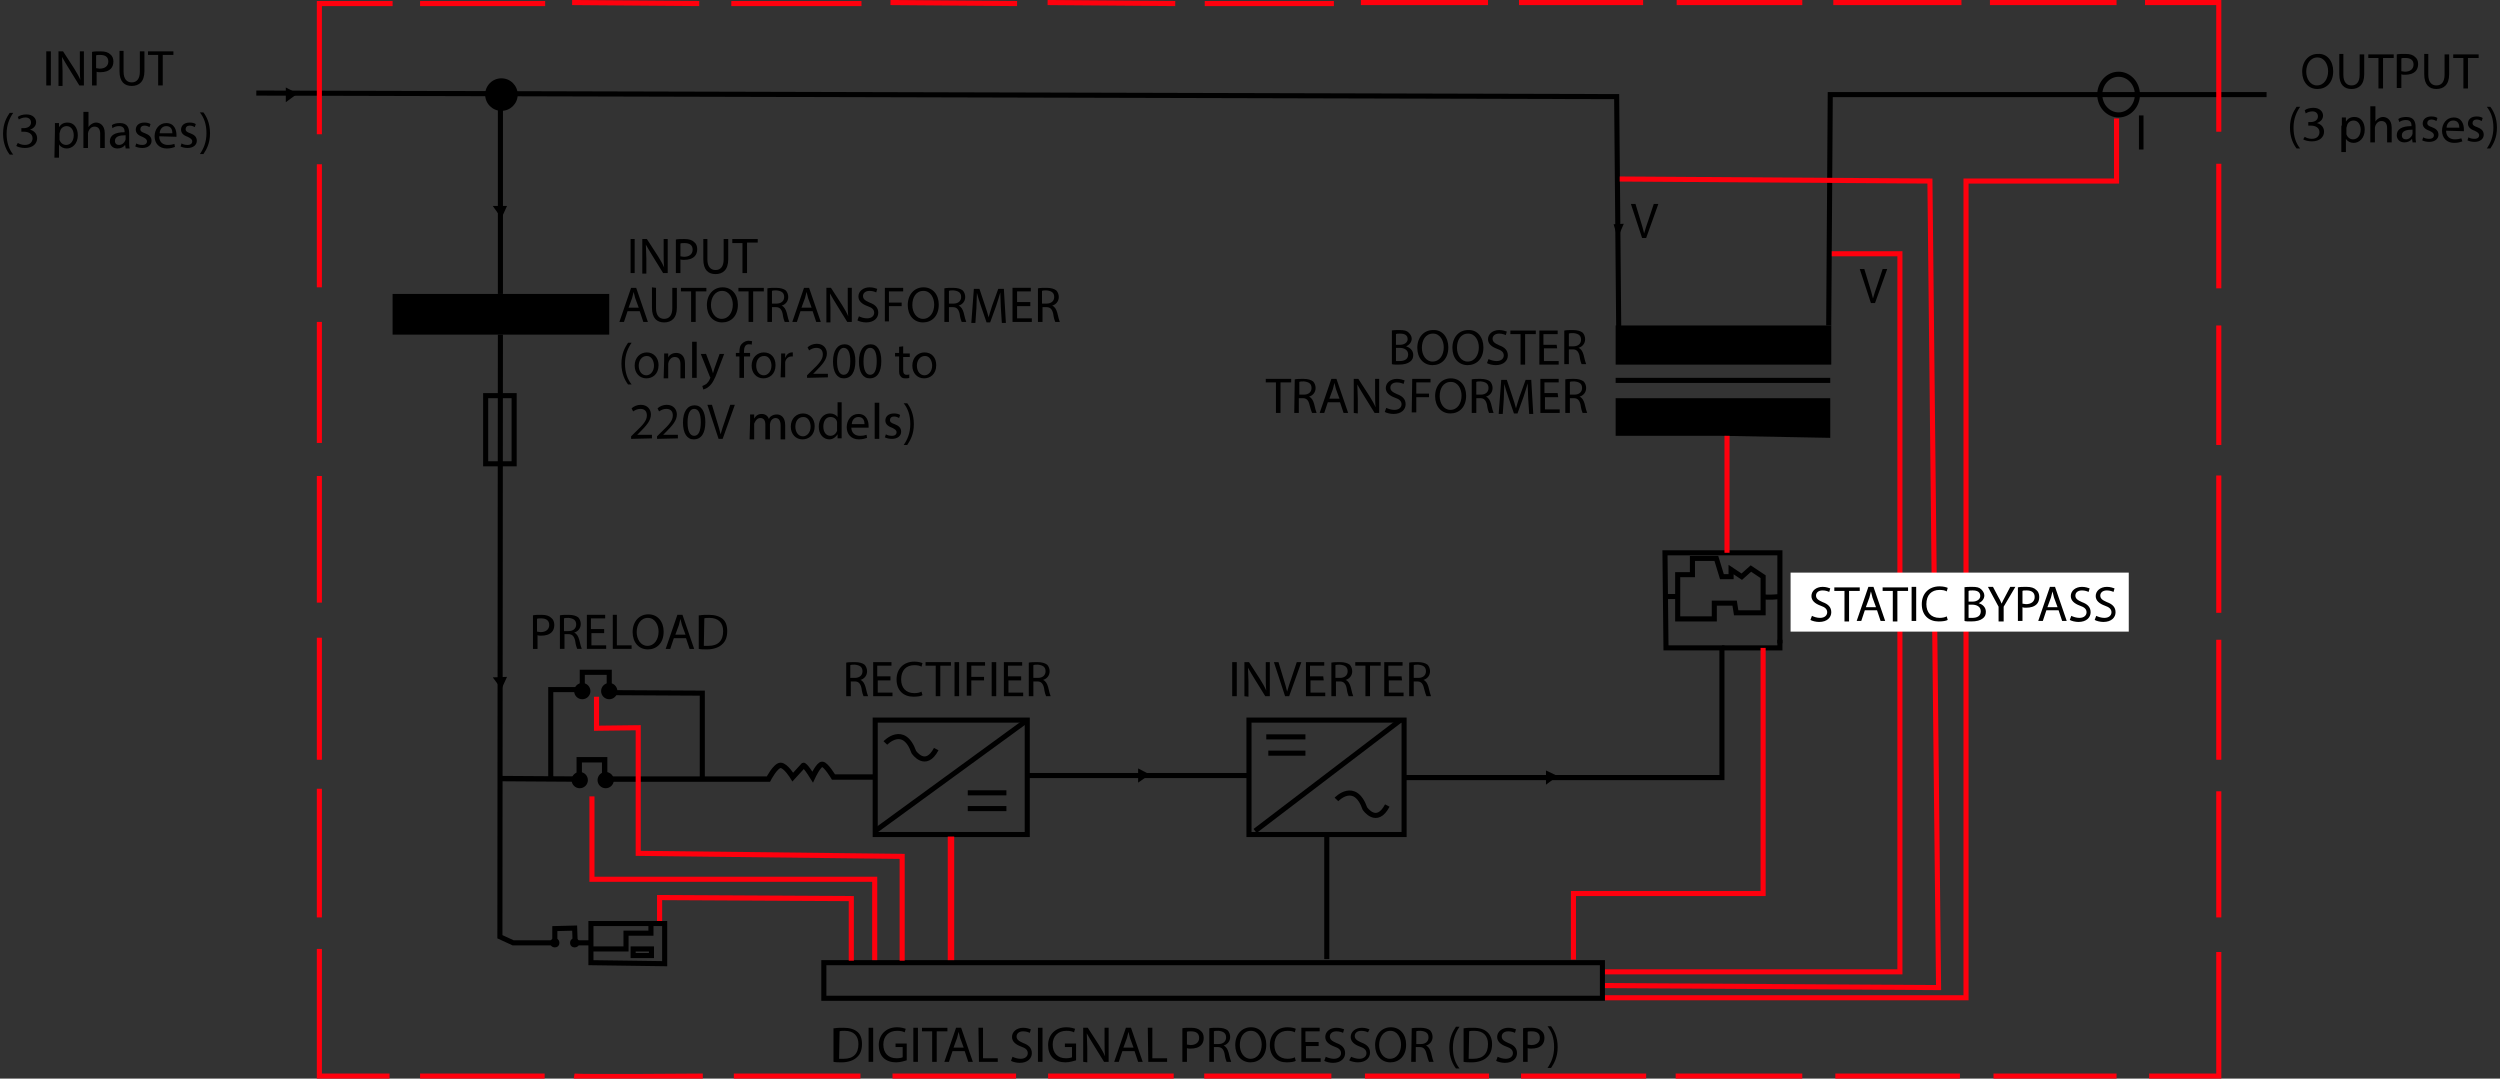 <?xml version="1.0" encoding="utf-8"?>
<!-- Generator: Adobe Illustrator 24.1.3, SVG Export Plug-In . SVG Version: 6.00 Build 0)  -->
<!DOCTYPE svg PUBLIC "-//W3C//DTD SVG 1.1//EN" "http://www.w3.org/Graphics/SVG/1.1/DTD/svg11.dtd">
<svg version="1.1" id="Layer_1" xmlns:x="http://ns.adobe.com/Extensibility/1.0/" xmlns:i="http://ns.adobe.com/AdobeIllustrator/10.0/" xmlns:graph="http://ns.adobe.com/Graphs/1.0/"
	 xmlns="http://www.w3.org/2000/svg" xmlns:xlink="http://www.w3.org/1999/xlink" x="0px" y="0px" width="491.6px" height="212.1px"
	 viewBox="0 0 491.6 212.1" style="enable-background:new 0 0 491.6 212.1;" xml:space="preserve">
<rect x="0" y="0" width="491.6" height="212.1" fill="#333333" stroke="none"/>
<style type="text/css">
	.st0{fill:none;stroke:#000000;stroke-miterlimit:10;}
	.st1{fill:none;stroke:#000000;stroke-width:1.059;stroke-miterlimit:10;}
	.st2{fill:none;stroke:#FF000D;stroke-miterlimit:10;}
	.st3{fill:none;stroke:#FF000D;stroke-width:1.002;stroke-miterlimit:10;}
	.st4{fill:none;stroke:#FF000D;stroke-width:1.003;stroke-miterlimit:10;}
	.st5{fill:none;stroke:#FF000D;stroke-width:1.272;stroke-miterlimit:10;}
	.st6{fill:none;stroke:#FF000D;stroke-width:1.008;stroke-miterlimit:10;}
	.st7{enable-background:new    ;}
	.st8{fill:#FFFFFF;}
</style>
<rect x="162" y="189.3" class="st0" width="153.1" height="7"/>
<rect x="172.1" y="141.6" class="st0" width="29.9" height="22.5"/>
<rect x="245.6" y="141.6" class="st0" width="30.5" height="22.5"/>
<line class="st0" x1="202" y1="141.6" x2="172.1" y2="163.4"/>
<line class="st0" x1="275.4" y1="141.6" x2="246.8" y2="163.4"/>
<line class="st0" x1="202" y1="152.5" x2="245.6" y2="152.5"/>
<polyline class="st0" points="276.1,152.9 338.6,152.9 338.6,127.4 327.6,127.4 327.4,108.7 350,108.7 350,126.5 "/>
<polyline class="st0" points="338.6,127.4 350,127.4 350,125.8 "/>
<path d="M338.6,108.7"/>
<polyline points="338.6,85.7 359.9,86.1 359.9,78.3 317.7,78.3 317.7,85.7 338.6,85.7 "/>
<line class="st0" x1="317.7" y1="74.8" x2="359.9" y2="74.8"/>
<rect x="317.7" y="64" width="42.4" height="7.7"/>
<polyline class="st0" points="318.3,64.3 317.9,19 50.4,18.3 "/>
<polyline class="st0" points="359.6,64 359.9,18.6 445.7,18.6 "/>
<line class="st0" x1="98.4" y1="20.2" x2="98.4" y2="57.8"/>
<rect x="77.2" y="57.8" width="42.6" height="8"/>
<polyline class="st0" points="116.2,185.4 116.2,189.3 130.7,189.5 130.7,181.6 116.2,181.6 116.2,185.4 113.1,185.4 113,182.5 
	109.1,182.6 109.1,185.4 100.9,185.4 98.3,184.2 98.4,65.8 "/>
<polyline class="st0" points="116.4,186.6 123.1,186.6 123.1,183.5 128,183.5 128,181.6 "/>
<rect x="124.5" y="186.6" class="st0" width="3.6" height="1.3"/>
<path class="st1" d="M98.6,153.1l15.3,0.1v-3.8h5v3.8h32.2c0,0,1.4-2.7,2.4-2.7s2.4,2.3,2.4,2.3l2.1-2.3c0,0,0.3-0.1,1.8,2.3
	c0,0,1.2-2.6,1.9-2.5c0.7,0,2.2,2.5,2.2,2.5h8.1"/>
<polyline class="st0" points="108.3,153.2 108.3,135.6 114.5,135.6 114.5,132.2 119.8,132.2 119.8,136.2 138.1,136.3 138.1,152.9 
	"/>
<polyline class="st2" points="318.5,35.2 379.5,35.6 381.2,194.2 315.6,193.8 "/>
<polyline class="st2" points="416.2,23.3 416.2,35.6 386.6,35.6 386.6,196.2 315.6,196.2 "/>
<polyline class="st2" points="315.6,191.1 373.6,191.1 373.6,49.9 360.2,49.9 "/>
<polyline class="st2" points="346.7,127.4 346.7,175.7 309.4,175.7 309.4,188.7 "/>
<ellipse class="st0" cx="416.6" cy="18.6" rx="3.7" ry="4"/>
<rect x="95.5" y="77.8" class="st0" width="5.6" height="13.4"/>
<polyline class="st2" points="77.2,0.7 62.8,0.7 62.8,26.4 "/>
<line class="st2" x1="62.8" y1="32.3" x2="62.8" y2="56.5"/>
<line class="st2" x1="62.8" y1="63.3" x2="62.8" y2="87.1"/>
<line class="st2" x1="62.8" y1="93.6" x2="62.8" y2="118.5"/>
<line class="st2" x1="62.8" y1="125.4" x2="62.8" y2="149.4"/>
<line class="st2" x1="62.8" y1="155.1" x2="62.8" y2="180.4"/>
<polyline class="st2" points="62.8,186.6 62.8,211.6 76.6,211.6 "/>
<line class="st2" x1="82.6" y1="211.6" x2="107.1" y2="211.6"/>
<path class="st2" d="M112.9,211.6c1.2,0.2,25.3,0,25.3,0"/>
<line class="st2" x1="144.3" y1="211.6" x2="169.2" y2="211.6"/>
<line class="st2" x1="175.5" y1="211.6" x2="199.8" y2="211.6"/>
<line class="st2" x1="206.1" y1="211.6" x2="230.8" y2="211.6"/>
<line class="st2" x1="236.8" y1="211.6" x2="261.8" y2="211.6"/>
<line class="st2" x1="268.4" y1="211.6" x2="292.8" y2="211.6"/>
<line class="st2" x1="299.1" y1="211.6" x2="323.7" y2="211.6"/>
<line class="st2" x1="329.5" y1="211.6" x2="354.4" y2="211.6"/>
<line class="st2" x1="360.9" y1="211.6" x2="385.4" y2="211.6"/>
<line class="st2" x1="392" y1="211.6" x2="416.2" y2="211.6"/>
<polyline class="st2" points="422.6,211.6 436.3,211.6 436.3,187.2 "/>
<line class="st2" x1="436.3" y1="180.4" x2="436.3" y2="155.6"/>
<line class="st2" x1="436.3" y1="149.4" x2="436.3" y2="125.8"/>
<line class="st2" x1="436.3" y1="120.5" x2="436.3" y2="93.5"/>
<line class="st2" x1="436.3" y1="87.5" x2="436.3" y2="64"/>
<line class="st2" x1="436.3" y1="56.7" x2="436.3" y2="32.2"/>
<polyline class="st2" points="436.3,25.9 436.3,0.5 421.8,0.5 "/>
<line class="st2" x1="391.3" y1="0.5" x2="416.2" y2="0.5"/>
<line class="st2" x1="360.5" y1="0.5" x2="385.7" y2="0.5"/>
<line class="st2" x1="329.7" y1="0.5" x2="354.4" y2="0.5"/>
<line class="st2" x1="298.7" y1="0.5" x2="323.1" y2="0.5"/>
<line class="st2" x1="267.6" y1="0.5" x2="292.6" y2="0.5"/>
<line class="st2" x1="82.6" y1="0.7" x2="107.2" y2="0.7"/>
<line class="st2" x1="112.5" y1="0.5" x2="137.5" y2="0.7"/>
<line class="st2" x1="143.8" y1="0.7" x2="169.4" y2="0.7"/>
<line class="st2" x1="175.1" y1="0.5" x2="200" y2="0.7"/>
<line class="st2" x1="206" y1="0.5" x2="231.1" y2="0.7"/>
<line class="st2" x1="236.9" y1="0.7" x2="262.3" y2="0.7"/>
<polyline class="st3" points="116.4,156.6 116.4,172.9 172,172.9 172,188.8 "/>
<polyline class="st4" points="117.3,137 117.3,143.2 125.5,143.1 125.5,167.8 177.4,168.4 177.4,188.9 "/>
<line class="st5" x1="187" y1="188.8" x2="187" y2="164.5"/>
<polyline class="st6" points="167.4,188.9 167.4,176.7 129.7,176.5 129.7,181.1 "/>
<line class="st0" x1="260.9" y1="188.6" x2="260.9" y2="164.1"/>
<polygon class="st0" points="330.7,121.7 331.1,121.7 337.1,121.7 337.1,118.6 341.1,118.6 341.4,120.5 346.7,120.5 346.7,113.4 
	344.3,111.8 342.5,113.4 340.4,112 340.4,113.4 338.6,113.4 337.5,109.8 332.8,109.8 332.8,113 329.9,113 329.9,121.7 "/>
<line class="st0" x1="327.5" y1="117.3" x2="329.9" y2="117.3"/>
<path class="st0" d="M346.7,117.3c0.7,0.3,3.3,0,3.3,0"/>
<path class="st0" d="M174.1,146.1c0,0,3.6-3.8,5.6,1.8c0,0,2.3,3.4,4.4-0.6"/>
<path class="st0" d="M262.8,157.2c0,0,3.6-3.8,5.6,1.8c0,0,2.3,3.4,4.4-0.6"/>
<line class="st0" x1="190.3" y1="155.9" x2="197.9" y2="155.9"/>
<line class="st0" x1="190.3" y1="159" x2="197.9" y2="159"/>
<line class="st0" x1="249" y1="144.9" x2="256.7" y2="144.9"/>
<line class="st0" x1="249.4" y1="148.1" x2="256.7" y2="148.1"/>
<g class="st7">
	<path d="M273.6,65c0.4-0.1,1-0.1,1.6-0.1c0.9,0,1.4,0.1,1.8,0.5c0.3,0.3,0.6,0.7,0.6,1.2c0,0.6-0.4,1.2-1.1,1.5l0,0
		c0.6,0.2,1.4,0.7,1.4,1.7c0,0.6-0.2,1-0.6,1.3c-0.5,0.4-1.2,0.6-2.3,0.6c-0.6,0-1.1,0-1.3-0.1V65H273.6z M274.5,67.8h0.8
		c0.9,0,1.5-0.5,1.5-1.1c0-0.8-0.6-1.1-1.5-1.1c-0.4,0-0.6,0-0.8,0.1V67.8z M274.5,71c0.2,0,0.4,0,0.7,0c0.9,0,1.7-0.3,1.7-1.3
		c0-0.9-0.8-1.3-1.7-1.3h-0.7V71z"/>
	<path d="M284.8,68.3c0,2.3-1.4,3.5-3.1,3.5c-1.8,0-3-1.4-3-3.4c0-2.1,1.3-3.5,3.1-3.5C283.6,64.8,284.8,66.3,284.8,68.3z
		 M279.6,68.4c0,1.4,0.8,2.7,2.1,2.7c1.4,0,2.2-1.3,2.2-2.8c0-1.3-0.7-2.7-2.1-2.7C280.3,65.6,279.6,66.9,279.6,68.4z"/>
	<path d="M291.7,68.3c0,2.3-1.4,3.5-3.1,3.5c-1.8,0-3-1.4-3-3.4c0-2.1,1.3-3.5,3.1-3.5C290.5,64.8,291.7,66.3,291.7,68.3z
		 M286.5,68.4c0,1.4,0.8,2.7,2.1,2.7c1.4,0,2.2-1.3,2.2-2.8c0-1.3-0.7-2.7-2.1-2.7C287.2,65.6,286.5,66.9,286.5,68.4z"/>
	<path d="M292.7,70.6c0.4,0.2,1,0.4,1.6,0.4c0.9,0,1.4-0.5,1.4-1.1s-0.4-1-1.3-1.3c-1.1-0.4-1.8-1-1.8-1.9c0-1,0.9-1.8,2.2-1.8
		c0.7,0,1.2,0.2,1.5,0.3l-0.2,0.7c-0.2-0.1-0.7-0.3-1.3-0.3c-0.9,0-1.3,0.5-1.3,1c0,0.6,0.4,0.9,1.3,1.3c1.1,0.4,1.7,1,1.7,2
		s-0.8,1.9-2.4,1.9c-0.6,0-1.4-0.2-1.7-0.4L292.7,70.6z"/>
	<path d="M299,65.7h-2V65h5v0.7h-2.1v6H299V65.7z"/>
	<path d="M306.2,68.5h-2.6V71h2.9v0.7h-3.8V65h3.6v0.7h-2.8v2.1h2.6L306.2,68.5L306.2,68.5z"/>
	<path d="M307.6,65c0.4-0.1,1.1-0.1,1.7-0.1c0.9,0,1.5,0.2,1.9,0.5c0.3,0.3,0.5,0.8,0.5,1.3c0,0.9-0.6,1.5-1.3,1.7l0,0
		c0.5,0.2,0.8,0.7,1,1.4c0.2,0.9,0.4,1.6,0.5,1.8H311c-0.1-0.2-0.3-0.8-0.4-1.6c-0.2-0.9-0.6-1.3-1.3-1.3h-0.8v2.9h-0.9L307.6,65
		L307.6,65z M308.5,68.1h0.9c0.9,0,1.5-0.5,1.5-1.3c0-0.9-0.6-1.2-1.5-1.3c-0.4,0-0.7,0-0.9,0.1V68.1z"/>
</g>
<g class="st7">
	<path d="M250.9,75.2h-2v-0.7h5v0.7h-2.1v6h-0.9V75.2z"/>
	<path d="M254.6,74.6c0.4-0.1,1.1-0.1,1.7-0.1c0.9,0,1.5,0.2,1.9,0.5c0.3,0.3,0.5,0.8,0.5,1.3c0,0.9-0.6,1.5-1.3,1.7l0,0
		c0.5,0.2,0.8,0.7,1,1.4c0.2,0.9,0.4,1.6,0.5,1.8H258c-0.1-0.2-0.3-0.8-0.5-1.6c-0.2-0.9-0.6-1.3-1.3-1.3h-0.8v2.9h-0.9L254.6,74.6
		L254.6,74.6z M255.5,77.6h0.9c0.9,0,1.5-0.5,1.5-1.3c0-0.9-0.6-1.2-1.5-1.3c-0.4,0-0.7,0-0.9,0.1V77.6z"/>
	<path d="M261.1,79.1l-0.7,2.1h-0.9l2.3-6.7h1l2.3,6.7h-0.9l-0.7-2.1H261.1z M263.4,78.4l-0.7-1.9c-0.1-0.4-0.2-0.8-0.3-1.2l0,0
		c-0.1,0.4-0.2,0.8-0.3,1.2l-0.7,1.9H263.4z"/>
	<path d="M266.2,81.2v-6.7h0.9l2.2,3.4c0.5,0.8,0.9,1.5,1.2,2.2l0,0c-0.1-0.9-0.1-1.7-0.1-2.8v-2.8h0.8v6.7h-0.9l-2.1-3.4
		c-0.5-0.8-0.9-1.5-1.3-2.2l0,0c0,0.8,0.1,1.7,0.1,2.8v2.9L266.2,81.2L266.2,81.2z"/>
	<path d="M272.6,80.2c0.4,0.2,1,0.4,1.6,0.4c0.9,0,1.4-0.5,1.4-1.1s-0.4-1-1.3-1.3c-1.1-0.4-1.8-1-1.8-1.9c0-1,0.9-1.8,2.2-1.8
		c0.7,0,1.2,0.2,1.5,0.3l-0.2,0.7c-0.2-0.1-0.7-0.3-1.3-0.3c-0.9,0-1.3,0.5-1.3,1c0,0.6,0.4,0.9,1.3,1.3c1.1,0.4,1.7,1,1.7,2
		s-0.8,1.9-2.4,1.9c-0.6,0-1.4-0.2-1.7-0.4L272.6,80.2z"/>
	<path d="M277.7,74.5h3.6v0.7h-2.8v2.2h2.5v0.7h-2.5v3h-0.9L277.7,74.5L277.7,74.5z"/>
	<path d="M288.3,77.8c0,2.3-1.4,3.5-3.1,3.5c-1.8,0-3-1.4-3-3.4c0-2.1,1.3-3.5,3.1-3.5S288.3,75.8,288.3,77.8z M283.1,77.9
		c0,1.4,0.8,2.7,2.1,2.7c1.4,0,2.2-1.3,2.2-2.8c0-1.3-0.7-2.7-2.1-2.7C283.8,75.1,283.1,76.4,283.1,77.9z"/>
	<path d="M289.4,74.6c0.4-0.1,1.1-0.1,1.7-0.1c0.9,0,1.5,0.2,1.9,0.5c0.3,0.3,0.5,0.8,0.5,1.3c0,0.9-0.6,1.5-1.3,1.7l0,0
		c0.5,0.2,0.8,0.7,1,1.4c0.2,0.9,0.4,1.6,0.5,1.8h-0.9c-0.1-0.2-0.3-0.8-0.4-1.6c-0.2-0.9-0.6-1.3-1.3-1.3h-0.8v2.9h-0.9L289.4,74.6
		L289.4,74.6z M290.3,77.6h0.9c0.9,0,1.5-0.5,1.5-1.3c0-0.9-0.6-1.2-1.5-1.3c-0.4,0-0.7,0-0.9,0.1V77.6z"/>
	<path d="M300.5,78.3c0-0.9-0.1-2.1-0.1-2.9l0,0c-0.2,0.8-0.5,1.6-0.8,2.6l-1.2,3.3h-0.7l-1.1-3.2c-0.3-0.9-0.6-1.8-0.8-2.6l0,0
		c0,0.8-0.1,2-0.1,3l-0.2,2.9h-0.8l0.5-6.7h1.1l1.1,3.3c0.3,0.8,0.5,1.6,0.7,2.3l0,0c0.2-0.7,0.4-1.4,0.7-2.3l1.2-3.3h1.1l0.4,6.7
		h-0.8L300.5,78.3z"/>
	<path d="M306.4,78.1h-2.6v2.4h2.9v0.7h-3.8v-6.7h3.6v0.7h-2.8v2.1h2.6L306.4,78.1L306.4,78.1z"/>
	<path d="M307.8,74.6c0.4-0.1,1.1-0.1,1.7-0.1c0.9,0,1.5,0.2,1.9,0.5c0.3,0.3,0.5,0.8,0.5,1.3c0,0.9-0.6,1.5-1.3,1.7l0,0
		c0.5,0.2,0.8,0.7,1,1.4c0.2,0.9,0.4,1.6,0.5,1.8h-0.9c-0.1-0.2-0.3-0.8-0.4-1.6c-0.2-0.9-0.6-1.3-1.3-1.3h-0.8v2.9h-0.9L307.8,74.6
		L307.8,74.6z M308.7,77.6h0.9c0.9,0,1.5-0.5,1.5-1.3c0-0.9-0.6-1.2-1.5-1.3c-0.4,0-0.7,0-0.9,0.1V77.6z"/>
</g>
<g class="st7">
	<path d="M104.8,121c0.4-0.1,1-0.1,1.7-0.1c0.9,0,1.5,0.2,1.9,0.6c0.4,0.3,0.6,0.8,0.6,1.4s-0.2,1.1-0.5,1.4
		c-0.5,0.5-1.2,0.7-2.1,0.7c-0.3,0-0.5,0-0.7-0.1v2.7h-0.9V121z M105.6,124.2c0.2,0,0.4,0.1,0.7,0.1c1,0,1.7-0.5,1.7-1.4
		s-0.6-1.3-1.6-1.3c-0.4,0-0.7,0-0.8,0.1C105.6,121.7,105.6,124.2,105.6,124.2z"/>
	<path d="M110.1,121c0.4-0.1,1.1-0.1,1.7-0.1c0.9,0,1.5,0.2,1.9,0.5c0.3,0.3,0.5,0.8,0.5,1.3c0,0.9-0.6,1.5-1.3,1.7l0,0
		c0.5,0.2,0.8,0.7,1,1.4c0.2,0.9,0.4,1.6,0.5,1.8h-0.9c-0.1-0.2-0.3-0.8-0.4-1.6c-0.2-0.9-0.6-1.3-1.3-1.3H111v2.9h-0.9V121
		L110.1,121z M110.9,124.1h0.9c0.9,0,1.5-0.5,1.5-1.3c0-0.9-0.6-1.2-1.5-1.3c-0.4,0-0.7,0-0.9,0.1V124.1z"/>
	<path d="M118.9,124.5h-2.6v2.4h2.9v0.7h-3.8v-6.7h3.6v0.7h-2.8v2.1h2.6v0.8H118.9z"/>
	<path d="M120.4,120.9h0.9v6h2.9v0.7h-3.7v-6.7H120.4z"/>
	<path d="M130.5,124.2c0,2.3-1.4,3.5-3.1,3.5c-1.8,0-3-1.4-3-3.4c0-2.1,1.3-3.5,3.1-3.5C129.3,120.8,130.5,122.2,130.5,124.2z
		 M125.2,124.3c0,1.4,0.8,2.7,2.1,2.7c1.4,0,2.2-1.3,2.2-2.8c0-1.3-0.7-2.7-2.1-2.7S125.2,122.8,125.2,124.3z"/>
	<path d="M132.5,125.5l-0.7,2.1h-0.9l2.3-6.7h1l2.3,6.7h-0.9l-0.7-2.1H132.5z M134.8,124.8l-0.7-1.9c-0.1-0.4-0.2-0.8-0.3-1.2l0,0
		c-0.1,0.4-0.2,0.8-0.3,1.2l-0.7,1.9H134.8z"/>
	<path d="M137.6,121c0.5-0.1,1.2-0.1,1.8-0.1c1.2,0,2.1,0.3,2.7,0.8c0.6,0.5,0.9,1.3,0.9,2.4s-0.3,2-1,2.6c-0.6,0.6-1.7,1-3,1
		c-0.6,0-1.1,0-1.6-0.1V121H137.6z M138.4,127c0.2,0,0.5,0,0.9,0c1.9,0,2.9-1,2.9-2.9c0-1.6-0.9-2.6-2.7-2.6c-0.4,0-0.8,0-1,0.1
		L138.4,127L138.4,127z"/>
</g>
<g class="st7">
	<path d="M166.4,130.3c0.4-0.1,1.1-0.1,1.7-0.1c0.9,0,1.5,0.2,1.9,0.5c0.3,0.3,0.5,0.8,0.5,1.3c0,0.9-0.6,1.5-1.3,1.7l0,0
		c0.5,0.2,0.8,0.7,1,1.4c0.2,0.9,0.4,1.6,0.5,1.8h-0.9c-0.1-0.2-0.3-0.8-0.4-1.6c-0.2-0.9-0.6-1.3-1.3-1.3h-0.8v2.9h-0.9V130.3z
		 M167.2,133.3h0.9c0.9,0,1.5-0.5,1.5-1.3c0-0.9-0.6-1.2-1.5-1.3c-0.4,0-0.7,0-0.9,0.1V133.3z"/>
	<path d="M175.2,133.8h-2.6v2.4h2.9v0.7h-3.8v-6.7h3.6v0.7h-2.8v2.1h2.6v0.8H175.2z"/>
	<path d="M181.4,136.7c-0.3,0.2-1,0.3-1.8,0.3c-1.9,0-3.3-1.2-3.3-3.4c0-2.1,1.4-3.5,3.5-3.5c0.8,0,1.4,0.2,1.6,0.3l-0.2,0.7
		c-0.3-0.2-0.8-0.3-1.4-0.3c-1.6,0-2.6,1-2.6,2.8c0,1.6,0.9,2.7,2.6,2.7c0.5,0,1.1-0.1,1.4-0.3L181.4,136.7z"/>
	<path d="M184,130.9h-2v-0.7h5v0.7h-2.1v6H184V130.9z"/>
	<path d="M188.6,130.2v6.7h-0.9v-6.7H188.6z"/>
	<path d="M190.1,130.2h3.6v0.7H191v2.2h2.5v0.7H191v3h-0.9V130.2z"/>
	<path d="M195.9,130.2v6.7H195v-6.7H195.9z"/>
	<path d="M200.9,133.8h-2.6v2.4h2.9v0.7h-3.8v-6.7h3.6v0.7h-2.8v2.1h2.6v0.8H200.9z"/>
	<path d="M202.3,130.3c0.4-0.1,1.1-0.1,1.7-0.1c0.9,0,1.5,0.2,1.9,0.5c0.3,0.3,0.5,0.8,0.5,1.3c0,0.9-0.6,1.5-1.3,1.7l0,0
		c0.5,0.2,0.8,0.7,1,1.4c0.2,0.9,0.4,1.6,0.5,1.8h-0.9c-0.1-0.2-0.3-0.8-0.4-1.6c-0.2-0.9-0.6-1.3-1.3-1.3h-0.8v2.9h-0.9V130.3z
		 M203.2,133.3h0.9c0.9,0,1.5-0.5,1.5-1.3c0-0.9-0.6-1.2-1.5-1.3c-0.4,0-0.7,0-0.9,0.1V133.3z"/>
</g>
<g class="st7">
	<path d="M243.2,130.2v6.7h-0.9v-6.7H243.2z"/>
	<path d="M244.7,136.9v-6.7h0.9l2.2,3.4c0.5,0.8,0.9,1.5,1.2,2.2l0,0c-0.1-0.9-0.1-1.7-0.1-2.8v-2.8h0.8v6.7h-0.9l-2.1-3.4
		c-0.5-0.8-0.9-1.5-1.3-2.2l0,0c0,0.8,0.1,1.7,0.1,2.8v2.9L244.7,136.9L244.7,136.9z"/>
	<path d="M252.7,136.9l-2.2-6.7h0.9l1,3.3c0.3,0.9,0.5,1.7,0.7,2.5l0,0c0.2-0.8,0.5-1.6,0.8-2.5l1.1-3.3h0.9l-2.4,6.7H252.7z"/>
	<path d="M260.3,133.8h-2.6v2.4h2.9v0.7h-3.8v-6.7h3.6v0.7h-2.8v2.1h2.6L260.3,133.8L260.3,133.8z"/>
	<path d="M261.8,130.3c0.4-0.1,1.1-0.1,1.7-0.1c0.9,0,1.5,0.2,1.9,0.5c0.3,0.3,0.5,0.8,0.5,1.3c0,0.9-0.6,1.5-1.3,1.7l0,0
		c0.5,0.2,0.8,0.7,1,1.4c0.2,0.9,0.4,1.6,0.5,1.8h-0.9c-0.1-0.2-0.3-0.8-0.4-1.6c-0.2-0.9-0.6-1.3-1.3-1.3h-0.8v2.9h-0.9
		L261.8,130.3L261.8,130.3z M262.6,133.3h0.9c0.9,0,1.5-0.5,1.5-1.3c0-0.9-0.6-1.2-1.5-1.3c-0.4,0-0.7,0-0.9,0.1V133.3z"/>
	<path d="M268.5,130.9h-2v-0.7h5v0.7h-2.1v6h-0.9V130.9z"/>
	<path d="M275.7,133.8h-2.6v2.4h2.9v0.7h-3.8v-6.7h3.6v0.7H273v2.1h2.6L275.7,133.8L275.7,133.8z"/>
	<path d="M277.1,130.3c0.4-0.1,1.1-0.1,1.7-0.1c0.9,0,1.5,0.2,1.9,0.5c0.3,0.3,0.5,0.8,0.5,1.3c0,0.9-0.6,1.5-1.3,1.7l0,0
		c0.5,0.2,0.8,0.7,1,1.4c0.2,0.9,0.4,1.6,0.5,1.8h-0.9c-0.1-0.2-0.3-0.8-0.5-1.6c-0.2-0.9-0.6-1.3-1.3-1.3H278v2.9h-0.9V130.3z
		 M278,133.3h0.9c0.9,0,1.5-0.5,1.5-1.3c0-0.9-0.6-1.2-1.5-1.3c-0.4,0-0.7,0-0.9,0.1V133.3z"/>
</g>
<g class="st7">
	<path d="M164.1,202.2c0.5-0.1,1.2-0.1,1.8-0.1c1.2,0,2.1,0.3,2.7,0.8c0.6,0.5,0.9,1.3,0.9,2.4c0,1.1-0.3,2-1,2.6
		c-0.6,0.6-1.7,1-3,1c-0.6,0-1.1,0-1.6-0.1v-6.6L164.1,202.2L164.1,202.2z M165,208.2c0.2,0,0.5,0,0.9,0c1.9,0,2.9-1,2.9-2.9
		c0-1.6-0.9-2.6-2.7-2.6c-0.4,0-0.8,0-1,0.1L165,208.2L165,208.2z"/>
	<path d="M171.7,202.1v6.7h-0.9v-6.7H171.7z"/>
	<path d="M178.3,208.5c-0.4,0.1-1.2,0.4-2.1,0.4c-1,0-1.9-0.3-2.5-0.9c-0.6-0.6-0.9-1.5-0.9-2.5c0-2,1.4-3.5,3.6-3.5
		c0.8,0,1.4,0.2,1.7,0.3l-0.2,0.7c-0.4-0.2-0.8-0.3-1.5-0.3c-1.6,0-2.7,1-2.7,2.7s1,2.7,2.6,2.7c0.6,0,1-0.1,1.2-0.2v-2h-1.4v-0.7
		h2.2L178.3,208.5L178.3,208.5z"/>
	<path d="M180.5,202.1v6.7h-0.9v-6.7H180.5z"/>
	<path d="M183.3,202.8h-2v-0.7h5v0.7h-2.1v6h-0.9V202.8z"/>
	<path d="M187.3,206.7l-0.7,2.1h-0.9l2.3-6.7h1l2.3,6.7h-0.9l-0.7-2.1H187.3z M189.5,206l-0.7-1.9c-0.1-0.4-0.2-0.8-0.3-1.2l0,0
		c-0.1,0.4-0.2,0.8-0.3,1.2l-0.7,1.9H189.5z"/>
	<path d="M192.4,202.1h0.9v6h2.9v0.7h-3.7L192.4,202.1L192.4,202.1z"/>
	<path d="M199.1,207.8c0.4,0.2,1,0.4,1.6,0.4c0.9,0,1.4-0.5,1.4-1.1s-0.4-1-1.3-1.3c-1.1-0.4-1.8-1-1.8-1.9c0-1,0.9-1.8,2.2-1.8
		c0.7,0,1.2,0.2,1.5,0.3l-0.2,0.7c-0.2-0.1-0.7-0.3-1.3-0.3c-0.9,0-1.3,0.5-1.3,1c0,0.6,0.4,0.9,1.3,1.3c1.1,0.4,1.7,1,1.7,2
		s-0.8,1.9-2.4,1.9c-0.6,0-1.4-0.2-1.7-0.4L199.1,207.8z"/>
	<path d="M205,202.1v6.7h-0.9v-6.7H205z"/>
	<path d="M211.6,208.5c-0.4,0.1-1.2,0.4-2.1,0.4c-1,0-1.9-0.3-2.5-0.9c-0.6-0.6-0.9-1.5-0.9-2.5c0-2,1.4-3.5,3.6-3.5
		c0.8,0,1.4,0.2,1.7,0.3l-0.2,0.7c-0.4-0.2-0.8-0.3-1.5-0.3c-1.6,0-2.7,1-2.7,2.7s1,2.7,2.6,2.7c0.6,0,1-0.1,1.2-0.2v-2h-1.4v-0.7
		h2.2L211.6,208.5L211.6,208.5z"/>
	<path d="M213,208.8v-6.7h0.9l2.2,3.4c0.5,0.8,0.9,1.5,1.2,2.2l0,0c-0.1-0.9-0.1-1.7-0.1-2.8v-2.8h0.8v6.7h-0.9l-2.1-3.4
		c-0.5-0.8-0.9-1.5-1.3-2.2l0,0c0,0.8,0.1,1.7,0.1,2.8v2.9L213,208.8L213,208.8z"/>
	<path d="M220.7,206.7l-0.7,2.1h-0.9l2.3-6.7h1l2.3,6.7h-0.9l-0.7-2.1H220.7z M222.9,206l-0.7-1.9c-0.1-0.4-0.2-0.8-0.3-1.2l0,0
		c-0.1,0.4-0.2,0.8-0.3,1.2l-0.7,1.9H222.9z"/>
	<path d="M225.7,202.1h0.9v6h2.9v0.7h-3.7L225.7,202.1L225.7,202.1z"/>
	<path d="M232.5,202.2c0.4-0.1,1-0.1,1.7-0.1c0.9,0,1.5,0.2,1.9,0.6c0.4,0.3,0.6,0.8,0.6,1.4c0,0.6-0.2,1.1-0.5,1.4
		c-0.5,0.5-1.2,0.7-2.1,0.7c-0.3,0-0.5,0-0.7-0.1v2.7h-0.9V202.2z M233.4,205.4c0.2,0,0.4,0.1,0.7,0.1c1,0,1.7-0.5,1.7-1.4
		s-0.6-1.3-1.6-1.3c-0.4,0-0.7,0-0.8,0.1L233.4,205.4L233.4,205.4z"/>
	<path d="M237.8,202.2c0.4-0.1,1.1-0.1,1.7-0.1c0.9,0,1.5,0.2,1.9,0.5c0.3,0.3,0.5,0.8,0.5,1.3c0,0.9-0.6,1.5-1.3,1.7l0,0
		c0.5,0.2,0.8,0.7,1,1.4c0.2,0.9,0.4,1.6,0.5,1.8h-0.9c-0.1-0.2-0.3-0.8-0.4-1.6c-0.2-0.9-0.6-1.3-1.3-1.3h-0.8v2.9h-0.9V202.2z
		 M238.7,205.3h0.9c0.9,0,1.5-0.5,1.5-1.3c0-0.9-0.6-1.2-1.5-1.3c-0.4,0-0.7,0-0.9,0.1V205.3z"/>
	<path d="M249,205.4c0,2.3-1.4,3.5-3.1,3.5c-1.8,0-3-1.4-3-3.4c0-2.1,1.3-3.5,3.1-3.5S249,203.4,249,205.4z M243.8,205.5
		c0,1.4,0.8,2.7,2.1,2.7c1.4,0,2.2-1.3,2.2-2.8c0-1.3-0.7-2.7-2.1-2.7C244.5,202.7,243.8,204,243.8,205.5z"/>
	<path d="M254.8,208.6c-0.3,0.2-1,0.3-1.8,0.3c-1.9,0-3.3-1.2-3.3-3.4c0-2.1,1.4-3.5,3.5-3.5c0.8,0,1.4,0.2,1.6,0.3l-0.2,0.7
		c-0.3-0.2-0.8-0.3-1.4-0.3c-1.6,0-2.6,1-2.6,2.8c0,1.6,0.9,2.7,2.6,2.7c0.5,0,1.1-0.1,1.4-0.3L254.8,208.6z"/>
	<path d="M259.4,205.7h-2.6v2.4h2.9v0.7h-3.8v-6.7h3.6v0.7h-2.8v2.1h2.6v0.8H259.4z"/>
	<path d="M260.7,207.8c0.4,0.2,1,0.4,1.6,0.4c0.9,0,1.4-0.5,1.4-1.1s-0.4-1-1.3-1.3c-1.1-0.4-1.8-1-1.8-1.9c0-1,0.9-1.8,2.2-1.8
		c0.7,0,1.2,0.2,1.5,0.3l-0.2,0.7c-0.2-0.1-0.7-0.3-1.3-0.3c-0.9,0-1.3,0.5-1.3,1c0,0.6,0.4,0.9,1.3,1.3c1.1,0.4,1.7,1,1.7,2
		s-0.8,1.9-2.4,1.9c-0.6,0-1.4-0.2-1.7-0.4L260.7,207.8z"/>
	<path d="M265.7,207.8c0.4,0.2,1,0.4,1.6,0.4c0.9,0,1.4-0.5,1.4-1.1s-0.4-1-1.3-1.3c-1.1-0.4-1.8-1-1.8-1.9c0-1,0.9-1.8,2.2-1.8
		c0.7,0,1.2,0.2,1.5,0.3L269,203c-0.2-0.1-0.7-0.3-1.3-0.3c-0.9,0-1.3,0.5-1.3,1c0,0.6,0.4,0.9,1.3,1.3c1.1,0.4,1.7,1,1.7,2
		s-0.8,1.9-2.4,1.9c-0.6,0-1.4-0.2-1.7-0.4L265.7,207.8z"/>
	<path d="M276.5,205.4c0,2.3-1.4,3.5-3.1,3.5c-1.8,0-3-1.4-3-3.4c0-2.1,1.3-3.5,3.1-3.5C275.3,202,276.5,203.4,276.5,205.4z
		 M271.2,205.5c0,1.4,0.8,2.7,2.1,2.7c1.4,0,2.2-1.3,2.2-2.8c0-1.3-0.7-2.7-2.1-2.7C272,202.7,271.2,204,271.2,205.5z"/>
	<path d="M277.6,202.2c0.4-0.1,1.1-0.1,1.7-0.1c0.9,0,1.5,0.2,1.9,0.5c0.3,0.3,0.5,0.8,0.5,1.3c0,0.9-0.6,1.5-1.3,1.7l0,0
		c0.5,0.2,0.8,0.7,1,1.4c0.2,0.9,0.4,1.6,0.5,1.8H281c-0.1-0.2-0.3-0.8-0.5-1.6c-0.2-0.9-0.6-1.3-1.3-1.3h-0.8v2.9h-0.9L277.6,202.2
		L277.6,202.2z M278.5,205.3h0.9c0.9,0,1.5-0.5,1.5-1.3c0-0.9-0.6-1.2-1.5-1.3c-0.4,0-0.7,0-0.9,0.1V205.3z"/>
	<path d="M287,201.9c-0.7,1-1.3,2.3-1.3,4.1s0.5,3.1,1.3,4.1h-0.7c-0.6-0.8-1.3-2.1-1.3-4.1s0.7-3.2,1.3-4.1H287z"/>
	<path d="M287.9,202.2c0.5-0.1,1.2-0.1,1.8-0.1c1.3,0,2.1,0.3,2.7,0.8s1,1.3,1,2.4c0,1.1-0.3,2-1,2.6c-0.6,0.6-1.7,1-3,1
		c-0.6,0-1.1,0-1.6-0.1v-6.6L287.9,202.2L287.9,202.2z M288.8,208.2c0.2,0,0.5,0,0.9,0c1.9,0,2.9-1,2.9-2.9c0-1.6-0.9-2.6-2.7-2.6
		c-0.4,0-0.8,0-1,0.1L288.8,208.2L288.8,208.2z"/>
	<path d="M294.5,207.8c0.4,0.2,1,0.4,1.6,0.4c0.9,0,1.4-0.5,1.4-1.1s-0.4-1-1.3-1.3c-1.1-0.4-1.8-1-1.8-1.9c0-1,0.9-1.8,2.2-1.8
		c0.7,0,1.2,0.2,1.5,0.3l-0.2,0.7c-0.2-0.1-0.7-0.3-1.3-0.3c-0.9,0-1.3,0.5-1.3,1c0,0.6,0.4,0.9,1.3,1.3c1.1,0.4,1.7,1,1.7,2
		s-0.8,1.9-2.4,1.9c-0.6,0-1.4-0.2-1.7-0.4L294.5,207.8z"/>
	<path d="M299.5,202.2c0.4-0.1,1-0.1,1.7-0.1c0.9,0,1.5,0.2,1.9,0.6c0.4,0.3,0.6,0.8,0.6,1.4c0,0.6-0.2,1.1-0.5,1.4
		c-0.5,0.5-1.2,0.7-2.1,0.7c-0.3,0-0.5,0-0.7-0.1v2.7h-0.9V202.2z M300.4,205.4c0.2,0,0.4,0.1,0.7,0.1c1,0,1.7-0.5,1.7-1.4
		s-0.6-1.3-1.6-1.3c-0.4,0-0.7,0-0.8,0.1L300.4,205.4L300.4,205.4z"/>
	<path d="M304.3,210c0.7-1,1.3-2.3,1.3-4.1s-0.5-3.1-1.3-4.1h0.7c0.6,0.8,1.3,2.1,1.3,4.1s-0.7,3.2-1.3,4.1H304.3z"/>
</g>
<g class="st7">
	<path d="M10,10.1v6.7H9.1v-6.7C9.1,10.1,10,10.1,10,10.1z"/>
	<path d="M11.5,16.8v-6.7h0.9l2.2,3.4c0.5,0.8,0.9,1.5,1.2,2.2l0,0c-0.1-0.9-0.1-1.7-0.1-2.8v-2.8h0.8v6.7h-0.9l-2.1-3.4
		c-0.5-0.8-0.9-1.5-1.3-2.2l0,0c0,0.8,0.1,1.7,0.1,2.8v2.9h-0.8C11.5,16.9,11.5,16.8,11.5,16.8z"/>
	<path d="M18.1,10.2c0.4-0.1,1-0.1,1.7-0.1c0.9,0,1.5,0.2,1.9,0.6c0.4,0.3,0.6,0.8,0.6,1.4c0,0.6-0.2,1.1-0.5,1.4
		c-0.5,0.5-1.2,0.7-2.1,0.7c-0.3,0-0.5,0-0.7-0.1v2.7h-0.9V10.2z M18.9,13.4c0.2,0,0.4,0.1,0.7,0.1c1,0,1.7-0.5,1.7-1.4
		s-0.6-1.3-1.6-1.3c-0.4,0-0.7,0-0.8,0.1C18.9,10.9,18.9,13.4,18.9,13.4z"/>
	<path d="M24.3,10.1v4c0,1.5,0.7,2.1,1.6,2.1c1,0,1.6-0.7,1.6-2.1v-4h0.9V14c0,2.1-1.1,2.9-2.5,2.9s-2.4-0.8-2.4-2.9v-4h0.8V10.1z"
		/>
	<path d="M31.1,10.8h-2v-0.7h5v0.7H32v6h-0.9V10.8z"/>
</g>
<g class="st7">
	<path d="M2.6,22.2c-0.7,1-1.3,2.3-1.3,4.1c0,1.8,0.5,3.1,1.3,4.1H1.9c-0.6-0.8-1.3-2.1-1.3-4.1s0.7-3.2,1.3-4.1H2.6z"/>
	<path d="M3.5,28.1c0.3,0.2,0.8,0.4,1.4,0.4c1.1,0,1.5-0.7,1.5-1.3c0-0.9-0.8-1.3-1.7-1.3H4.2v-0.7h0.5c0.6,0,1.4-0.3,1.4-1.1
		c0-0.5-0.3-1-1.1-1c-0.5,0-1,0.2-1.3,0.4L3.5,23c0.3-0.3,1-0.5,1.7-0.5c1.3,0,1.9,0.8,1.9,1.5s-0.4,1.2-1.2,1.5l0,0
		c0.8,0.2,1.4,0.8,1.4,1.7c0,1-0.8,1.9-2.4,1.9c-0.7,0-1.4-0.2-1.7-0.4L3.5,28.1z"/>
	<path d="M10.8,25.8c0-0.6,0-1.1,0-1.6h0.8V25l0,0c0.4-0.6,0.9-0.9,1.7-0.9c1.2,0,2,1,2,2.5c0,1.7-1.1,2.6-2.2,2.6
		c-0.6,0-1.2-0.3-1.5-0.8l0,0V31h-0.9L10.8,25.8L10.8,25.8z M11.7,27.1c0,0.1,0,0.3,0,0.4c0.2,0.6,0.7,1,1.3,1
		c0.9,0,1.5-0.8,1.5-1.9c0-1-0.5-1.8-1.4-1.8c-0.6,0-1.2,0.4-1.3,1.1c0,0.1-0.1,0.2-0.1,0.4V27.1z"/>
	<path d="M16.5,22h0.9v3l0,0c0.1-0.2,0.4-0.5,0.6-0.6c0.3-0.2,0.6-0.3,0.9-0.3c0.6,0,1.7,0.4,1.7,2.1v2.9h-0.9v-2.8
		c0-0.8-0.3-1.4-1.1-1.4c-0.6,0-1,0.4-1.2,0.9c0,0.1-0.1,0.3-0.1,0.4v2.9h-0.9V22H16.5z"/>
	<path d="M24.7,29.1l-0.1-0.6l0,0c-0.3,0.4-0.8,0.7-1.5,0.7c-1,0-1.5-0.7-1.5-1.4c0-1.2,1-1.8,2.9-1.8v-0.1c0-0.4-0.1-1.1-1.1-1.1
		c-0.4,0-0.9,0.1-1.3,0.4L22,24.6c0.4-0.3,1-0.4,1.6-0.4c1.5,0,1.8,1,1.8,2V28c0,0.4,0,0.8,0.1,1.2h-0.8V29.1z M24.6,26.6
		c-1,0-2,0.2-2,1.1c0,0.6,0.4,0.8,0.8,0.8c0.6,0,1-0.4,1.2-0.8c0-0.1,0.1-0.2,0.1-0.3v-0.8C24.7,26.6,24.6,26.6,24.6,26.6z"/>
	<path d="M26.8,28.2c0.3,0.2,0.7,0.3,1.2,0.3c0.6,0,0.9-0.3,0.9-0.7c0-0.4-0.3-0.6-0.9-0.9c-0.9-0.3-1.3-0.8-1.3-1.4
		c0-0.8,0.6-1.4,1.7-1.4c0.5,0,0.9,0.1,1.2,0.3L29.4,25c-0.2-0.1-0.5-0.3-1-0.3s-0.8,0.3-0.8,0.7c0,0.4,0.3,0.6,0.9,0.8
		c0.8,0.3,1.3,0.7,1.3,1.5s-0.7,1.4-1.8,1.4c-0.5,0-1-0.1-1.4-0.3L26.8,28.2z"/>
	<path d="M31.3,26.8c0,1.2,0.8,1.7,1.7,1.7c0.6,0,1-0.1,1.3-0.2l0.1,0.6c-0.3,0.1-0.8,0.3-1.6,0.3c-1.5,0-2.4-1-2.4-2.4
		s0.9-2.6,2.3-2.6c1.6,0,2,1.4,2,2.3c0,0.2,0,0.3,0,0.4L31.3,26.8L31.3,26.8z M33.9,26.2c0-0.6-0.2-1.4-1.2-1.4
		c-0.9,0-1.3,0.8-1.3,1.4H33.9z"/>
	<path d="M35.7,28.2c0.3,0.2,0.7,0.3,1.2,0.3c0.6,0,0.9-0.3,0.9-0.7c0-0.4-0.3-0.6-0.9-0.9c-0.9-0.3-1.3-0.8-1.3-1.4
		c0-0.8,0.6-1.4,1.7-1.4c0.5,0,0.9,0.1,1.2,0.3L38.3,25c-0.2-0.1-0.5-0.3-1-0.3s-0.8,0.3-0.8,0.7c0,0.4,0.3,0.6,0.9,0.8
		c0.8,0.3,1.3,0.7,1.3,1.5s-0.7,1.4-1.8,1.4c-0.5,0-1-0.1-1.4-0.3L35.7,28.2z"/>
	<path d="M39.3,30.3c0.7-1,1.3-2.3,1.3-4.1c0-1.8-0.5-3.1-1.3-4.1H40c0.6,0.8,1.3,2.1,1.3,4.1s-0.7,3.2-1.3,4.1H39.3z"/>
</g>
<g class="st7">
	<path d="M452.3,21c-0.7,1-1.3,2.3-1.3,4.1c0,1.8,0.5,3.1,1.3,4.1h-0.7c-0.6-0.8-1.3-2.1-1.3-4.1s0.7-3.2,1.3-4.1H452.3z"/>
	<path d="M453.2,26.9c0.3,0.2,0.8,0.4,1.4,0.4c1.1,0,1.5-0.7,1.5-1.3c0-0.9-0.8-1.3-1.7-1.3h-0.5V24h0.5c0.6,0,1.4-0.3,1.4-1.1
		c0-0.5-0.3-1-1.1-1c-0.5,0-1,0.2-1.3,0.4l-0.2-0.6c0.3-0.3,1-0.5,1.7-0.5c1.3,0,1.9,0.8,1.9,1.5s-0.4,1.2-1.2,1.5l0,0
		c0.8,0.2,1.4,0.8,1.4,1.7c0,1-0.8,1.9-2.4,1.9c-0.7,0-1.4-0.2-1.7-0.4L453.2,26.9z"/>
	<path d="M460.5,24.7c0-0.6,0-1.1,0-1.6h0.8v0.8l0,0c0.4-0.6,0.9-0.9,1.7-0.9c1.2,0,2,1,2,2.5c0,1.7-1.1,2.6-2.2,2.6
		c-0.6,0-1.2-0.3-1.5-0.8l0,0v2.6h-0.9v-5.2H460.5z M461.4,26c0,0.1,0,0.3,0,0.4c0.2,0.6,0.7,1,1.3,1c0.9,0,1.5-0.8,1.5-1.9
		c0-1-0.5-1.8-1.4-1.8c-0.6,0-1.2,0.4-1.3,1.1c0,0.1-0.1,0.2-0.1,0.4V26z"/>
	<path d="M466.2,20.9h0.9v3l0,0c0.1-0.2,0.4-0.5,0.6-0.6c0.3-0.2,0.6-0.3,0.9-0.3c0.6,0,1.7,0.4,1.7,2.1V28h-0.9v-2.8
		c0-0.8-0.3-1.4-1.1-1.4c-0.6,0-1,0.4-1.2,0.9c0,0.1-0.1,0.3-0.1,0.4V28h-0.9v-7.1H466.2z"/>
	<path d="M474.4,27.9l-0.1-0.6l0,0c-0.3,0.4-0.8,0.7-1.5,0.7c-1,0-1.5-0.7-1.5-1.4c0-1.2,1-1.8,2.9-1.8v-0.1c0-0.4-0.1-1.1-1.1-1.1
		c-0.4,0-0.9,0.1-1.3,0.4l-0.2-0.6c0.4-0.3,1-0.4,1.6-0.4c1.5,0,1.8,1,1.8,2v1.8c0,0.4,0,0.8,0.1,1.2h-0.7L474.4,27.9L474.4,27.9z
		 M474.3,25.5c-1,0-2,0.2-2,1.1c0,0.6,0.4,0.8,0.8,0.8c0.6,0,1-0.4,1.2-0.8c0-0.1,0.1-0.2,0.1-0.3v-0.8
		C474.4,25.5,474.3,25.5,474.3,25.5z"/>
	<path d="M476.5,27c0.3,0.2,0.7,0.3,1.2,0.3c0.6,0,0.9-0.3,0.9-0.7c0-0.4-0.3-0.6-0.9-0.9c-0.9-0.3-1.3-0.8-1.3-1.4
		c0-0.8,0.6-1.4,1.7-1.4c0.5,0,0.9,0.1,1.2,0.3l-0.2,0.6c-0.2-0.1-0.5-0.3-1-0.3s-0.8,0.3-0.8,0.7c0,0.4,0.3,0.6,0.9,0.8
		c0.8,0.3,1.3,0.7,1.3,1.5s-0.7,1.4-1.8,1.4c-0.5,0-1-0.1-1.4-0.3L476.5,27z"/>
	<path d="M481,25.7c0,1.2,0.8,1.7,1.7,1.7c0.6,0,1-0.1,1.3-0.2l0.2,0.6c-0.3,0.1-0.8,0.3-1.6,0.3c-1.5,0-2.4-1-2.4-2.4
		s0.9-2.6,2.3-2.6c1.6,0,2,1.4,2,2.3c0,0.2,0,0.3,0,0.4L481,25.7L481,25.7z M483.6,25.1c0-0.6-0.2-1.4-1.2-1.4
		c-0.9,0-1.3,0.8-1.3,1.4H483.6z"/>
	<path d="M485.4,27c0.3,0.2,0.7,0.3,1.2,0.3c0.6,0,0.9-0.3,0.9-0.7c0-0.4-0.3-0.6-0.9-0.9c-0.9-0.3-1.3-0.8-1.3-1.4
		c0-0.8,0.6-1.4,1.7-1.4c0.5,0,0.9,0.1,1.2,0.3l-0.2,0.6c-0.2-0.1-0.5-0.3-1-0.3s-0.8,0.3-0.8,0.7c0,0.4,0.3,0.6,0.9,0.8
		c0.8,0.3,1.3,0.7,1.3,1.5s-0.7,1.4-1.8,1.4c-0.5,0-1-0.1-1.4-0.3L485.4,27z"/>
	<path d="M489,29.2c0.7-1,1.3-2.3,1.3-4.1c0-1.8-0.5-3.1-1.3-4.1h0.7c0.6,0.8,1.3,2.1,1.3,4.1s-0.7,3.2-1.3,4.1H489z"/>
</g>
<g class="st7">
	<path d="M458.8,14c0,2.3-1.4,3.5-3.1,3.5c-1.8,0-3-1.4-3-3.4c0-2.1,1.3-3.5,3.1-3.5C457.6,10.5,458.8,12,458.8,14z M453.5,14.1
		c0,1.4,0.8,2.7,2.1,2.7c1.4,0,2.2-1.3,2.2-2.8c0-1.3-0.7-2.7-2.1-2.7C454.3,11.3,453.5,12.6,453.5,14.1z"/>
	<path d="M460.8,10.7v4c0,1.5,0.7,2.1,1.6,2.1c1,0,1.6-0.7,1.6-2.1v-4h0.9v3.9c0,2.1-1.1,2.9-2.5,2.9s-2.4-0.8-2.4-2.9v-4h0.8V10.7z
		"/>
	<path d="M467.7,11.4h-2v-0.7h5v0.7h-2.1v6h-0.9V11.4z"/>
	<path d="M471.3,10.7c0.4-0.1,1-0.1,1.7-0.1c0.9,0,1.5,0.2,1.9,0.6c0.4,0.3,0.6,0.8,0.6,1.4c0,0.6-0.2,1.1-0.5,1.4
		c-0.5,0.5-1.2,0.7-2.1,0.7c-0.3,0-0.5,0-0.7-0.1v2.7h-0.9V10.7z M472.2,14c0.2,0,0.4,0.1,0.7,0.1c1,0,1.7-0.5,1.7-1.4
		s-0.6-1.3-1.6-1.3c-0.4,0-0.7,0-0.8,0.1L472.2,14L472.2,14z"/>
	<path d="M477.5,10.7v4c0,1.5,0.7,2.1,1.6,2.1c1,0,1.6-0.7,1.6-2.1v-4h0.9v3.9c0,2.1-1.1,2.9-2.5,2.9s-2.4-0.8-2.4-2.9v-4h0.8V10.7z
		"/>
	<path d="M484.4,11.4h-2v-0.7h5v0.7h-2.1v6h-0.9V11.4z"/>
</g>
<g class="st7">
	<path d="M124.8,47v6.7H124V47H124.8z"/>
	<path d="M126.3,53.8V47h0.9l2.2,3.4c0.5,0.8,0.9,1.5,1.2,2.2l0,0c-0.1-0.9-0.1-1.7-0.1-2.8V47h0.8v6.7h-0.9l-2.1-3.4
		c-0.5-0.8-0.9-1.5-1.3-2.2l0,0c0,0.8,0.1,1.7,0.1,2.8v2.9H126.3z"/>
	<path d="M132.9,47.1c0.4-0.1,1-0.1,1.7-0.1c0.9,0,1.5,0.2,1.9,0.6c0.4,0.3,0.6,0.8,0.6,1.4c0,0.6-0.2,1.1-0.5,1.4
		c-0.5,0.5-1.2,0.7-2.1,0.7c-0.3,0-0.5,0-0.7-0.1v2.7h-0.9V47.1z M133.8,50.4c0.2,0,0.4,0.1,0.7,0.1c1,0,1.7-0.5,1.7-1.4
		s-0.6-1.3-1.6-1.3c-0.4,0-0.7,0-0.8,0.1L133.8,50.4L133.8,50.4z"/>
	<path d="M139.1,47v4c0,1.5,0.7,2.1,1.6,2.1c1,0,1.6-0.7,1.6-2.1v-4h0.9v4c0,2.1-1.1,2.9-2.5,2.9s-2.4-0.8-2.4-2.9v-4H139.1z"/>
	<path d="M146,47.8h-2V47h5v0.7h-2.1v6H146V47.8z"/>
</g>
<g class="st7">
	<path d="M123.4,61.2l-0.7,2.1h-0.9l2.3-6.7h1l2.3,6.7h-0.9l-0.7-2.1H123.4z M125.6,60.5l-0.7-1.9c-0.1-0.4-0.2-0.8-0.3-1.2l0,0
		c-0.1,0.4-0.2,0.8-0.3,1.2l-0.7,1.9H125.6z"/>
	<path d="M129,56.6v4c0,1.5,0.7,2.1,1.6,2.1c1,0,1.6-0.7,1.6-2.1v-4h0.9v3.9c0,2.1-1.1,2.9-2.5,2.9s-2.4-0.8-2.4-2.9v-4L129,56.6
		L129,56.6z"/>
	<path d="M135.9,57.3h-2v-0.7h5v0.7h-2.1v6h-0.9V57.3z"/>
	<path d="M145.1,59.9c0,2.3-1.4,3.5-3.1,3.5c-1.8,0-3-1.4-3-3.4c0-2.1,1.3-3.5,3.1-3.5C143.9,56.5,145.1,57.9,145.1,59.9z M139.8,60
		c0,1.4,0.8,2.7,2.1,2.7c1.4,0,2.2-1.3,2.2-2.8c0-1.3-0.7-2.7-2.1-2.7C140.6,57.2,139.8,58.5,139.8,60z"/>
	<path d="M147.2,57.3h-2v-0.7h5v0.7h-2.1v6h-0.9V57.3z"/>
	<path d="M150.9,56.7c0.4-0.1,1.1-0.1,1.7-0.1c0.9,0,1.5,0.2,1.9,0.5c0.3,0.3,0.5,0.8,0.5,1.3c0,0.9-0.6,1.5-1.3,1.7l0,0
		c0.5,0.2,0.8,0.7,1,1.4c0.2,0.9,0.4,1.6,0.5,1.8h-0.9c-0.1-0.2-0.3-0.8-0.4-1.6c-0.2-0.9-0.6-1.3-1.3-1.3h-0.8v2.9h-0.9V56.7z
		 M151.8,59.7h0.9c0.9,0,1.5-0.5,1.5-1.3c0-0.9-0.6-1.2-1.5-1.3c-0.4,0-0.7,0-0.9,0.1V59.7z"/>
	<path d="M157.4,61.2l-0.7,2.1h-0.9l2.3-6.7h1l2.3,6.7h-0.9l-0.7-2.1H157.4z M159.6,60.5l-0.7-1.9c-0.1-0.4-0.2-0.8-0.3-1.2l0,0
		c-0.1,0.4-0.2,0.8-0.3,1.2l-0.7,1.9H159.6z"/>
	<path d="M162.5,63.3v-6.7h0.9l2.2,3.4c0.5,0.8,0.9,1.5,1.2,2.2l0,0c-0.1-0.9-0.1-1.7-0.1-2.8v-2.8h0.8v6.7h-0.9l-2.1-3.4
		c-0.5-0.8-0.9-1.5-1.3-2.2l0,0c0,0.8,0.1,1.7,0.1,2.8v2.9h-0.8L162.5,63.3L162.5,63.3z"/>
	<path d="M168.9,62.2c0.4,0.2,1,0.4,1.6,0.4c0.9,0,1.4-0.5,1.4-1.1s-0.4-1-1.3-1.3c-1.1-0.4-1.8-1-1.8-1.9c0-1,0.9-1.8,2.2-1.8
		c0.7,0,1.2,0.2,1.5,0.3l-0.2,0.7c-0.2-0.1-0.7-0.3-1.3-0.3c-0.9,0-1.3,0.5-1.3,1c0,0.6,0.4,0.9,1.3,1.3c1.1,0.4,1.7,1,1.7,2
		s-0.8,1.9-2.4,1.9c-0.6,0-1.4-0.2-1.7-0.4L168.9,62.2z"/>
	<path d="M174,56.6h3.6v0.7h-2.8v2.2h2.5v0.7h-2.5v3H174V56.6z"/>
	<path d="M184.6,59.9c0,2.3-1.4,3.5-3.1,3.5c-1.8,0-3-1.4-3-3.4c0-2.1,1.3-3.5,3.1-3.5C183.4,56.5,184.6,57.9,184.6,59.9z M179.4,60
		c0,1.4,0.8,2.7,2.1,2.7c1.4,0,2.2-1.3,2.2-2.8c0-1.3-0.7-2.7-2.1-2.7C180.1,57.2,179.4,58.5,179.4,60z"/>
	<path d="M185.7,56.7c0.4-0.1,1.1-0.1,1.7-0.1c0.9,0,1.5,0.2,1.9,0.5c0.3,0.3,0.5,0.8,0.5,1.3c0,0.9-0.6,1.5-1.3,1.7l0,0
		c0.5,0.2,0.8,0.7,1,1.4c0.2,0.9,0.4,1.6,0.5,1.8h-0.9c-0.1-0.2-0.3-0.8-0.4-1.6c-0.2-0.9-0.6-1.3-1.3-1.3h-0.8v2.9h-0.9V56.7z
		 M186.6,59.7h0.9c0.9,0,1.5-0.5,1.5-1.3c0-0.9-0.6-1.2-1.5-1.3c-0.4,0-0.7,0-0.9,0.1V59.7z"/>
	<path d="M196.8,60.4c0-0.9-0.1-2.1-0.1-2.9l0,0c-0.2,0.8-0.5,1.6-0.8,2.6l-1.2,3.3H194l-1.1-3.2c-0.3-0.9-0.6-1.8-0.8-2.6l0,0
		c0,0.8-0.1,2-0.1,3l-0.2,2.9H191l0.5-6.7h1.1l1.1,3.3c0.3,0.8,0.5,1.6,0.7,2.3l0,0c0.2-0.7,0.4-1.4,0.7-2.3l1.2-3.3h1.1l0.4,6.7
		H197L196.8,60.4z"/>
	<path d="M202.6,60.2H200v2.4h2.9v0.7h-3.8v-6.7h3.6v0.7H200v2.1h2.6V60.2z"/>
	<path d="M204.1,56.7c0.4-0.1,1.1-0.1,1.7-0.1c0.9,0,1.5,0.2,1.9,0.5c0.3,0.3,0.5,0.8,0.5,1.3c0,0.9-0.6,1.5-1.3,1.7l0,0
		c0.5,0.2,0.8,0.7,1,1.4c0.2,0.9,0.4,1.6,0.5,1.8h-0.9c-0.1-0.2-0.3-0.8-0.4-1.6c-0.2-0.9-0.6-1.3-1.3-1.3H205v2.9h-0.9V56.7z
		 M204.9,59.7h0.9c0.9,0,1.5-0.5,1.5-1.3c0-0.9-0.6-1.2-1.5-1.3c-0.4,0-0.7,0-0.9,0.1V59.7z"/>
</g>
<g class="st7">
	<path d="M124.2,67.4c-0.7,1-1.3,2.3-1.3,4.1c0,1.8,0.5,3.1,1.3,4.1h-0.7c-0.6-0.8-1.3-2.1-1.3-4.1s0.7-3.2,1.3-4.1H124.2z"/>
	<path d="M129.5,71.8c0,1.8-1.2,2.6-2.4,2.6c-1.3,0-2.3-1-2.3-2.5c0-1.6,1.1-2.6,2.4-2.6S129.5,70.3,129.5,71.8z M125.6,71.9
		c0,1.1,0.6,1.9,1.5,1.9c0.8,0,1.5-0.8,1.5-1.9c0-0.8-0.4-1.9-1.4-1.9C126.1,70,125.6,71,125.6,71.9z"/>
	<path d="M130.6,70.8c0-0.5,0-0.9,0-1.3h0.8v0.8l0,0c0.2-0.5,0.8-0.9,1.6-0.9c0.7,0,1.7,0.4,1.7,2.1v2.9h-0.9v-2.8
		c0-0.8-0.3-1.4-1.1-1.4c-0.6,0-1,0.4-1.2,0.9c0,0.1-0.1,0.3-0.1,0.4v2.9h-0.9L130.6,70.8L130.6,70.8z"/>
	<path d="M136.1,67.2h0.9v7.1h-0.9V67.2z"/>
	<path d="M138.8,69.5l1.1,2.9c0.1,0.3,0.2,0.7,0.3,1l0,0c0.1-0.3,0.2-0.7,0.3-1l1-2.8h0.9l-1.3,3.4c-0.6,1.7-1.1,2.5-1.7,3
		c-0.4,0.4-0.9,0.5-1.1,0.6l-0.2-0.7c0.2-0.1,0.5-0.2,0.8-0.4c0.2-0.2,0.5-0.5,0.7-1c0-0.1,0.1-0.2,0.1-0.2s0-0.1-0.1-0.2l-1.8-4.5
		h1V69.5z"/>
	<path d="M145.4,74.3v-4.2h-0.7v-0.7h0.7v-0.2c0-0.7,0.1-1.3,0.6-1.7c0.3-0.3,0.8-0.5,1.2-0.5c0.3,0,0.6,0.1,0.7,0.1l-0.1,0.7
		c-0.1-0.1-0.3-0.1-0.6-0.1c-0.7,0-0.9,0.7-0.9,1.4v0.3h1.2v0.7h-1.2v4.2C146.3,74.3,145.4,74.3,145.4,74.3z"/>
	<path d="M152.5,71.8c0,1.8-1.2,2.6-2.4,2.6c-1.3,0-2.3-1-2.3-2.5c0-1.6,1.1-2.6,2.4-2.6C151.6,69.3,152.5,70.3,152.5,71.8z
		 M148.7,71.9c0,1.1,0.6,1.9,1.5,1.9c0.8,0,1.5-0.8,1.5-1.9c0-0.8-0.4-1.9-1.4-1.9C149.1,70,148.7,71,148.7,71.9z"/>
	<path d="M153.6,71c0-0.6,0-1.1,0-1.5h0.8v0.9l0,0c0.2-0.6,0.7-1.1,1.3-1.1c0.1,0,0.2,0,0.2,0v0.8c-0.1,0-0.2,0-0.3,0
		c-0.6,0-1.1,0.5-1.2,1.1c0,0.1,0,0.3,0,0.4v2.6h-0.9L153.6,71L153.6,71z"/>
	<path d="M158.7,74.3v-0.5l0.7-0.7c1.7-1.6,2.4-2.4,2.4-3.4c0-0.7-0.3-1.3-1.3-1.3c-0.6,0-1.1,0.3-1.4,0.5l-0.3-0.6
		c0.4-0.4,1.1-0.7,1.8-0.7c1.4,0,2,1,2,1.9c0,1.2-0.9,2.2-2.2,3.5l-0.5,0.5l0,0h2.9v0.7L158.7,74.3L158.7,74.3z"/>
	<path d="M168.2,71c0,2.2-0.8,3.4-2.3,3.4c-1.3,0-2.1-1.2-2.1-3.3c0-2.2,0.9-3.4,2.3-3.4C167.4,67.7,168.2,68.9,168.2,71z
		 M164.6,71.1c0,1.7,0.5,2.6,1.3,2.6c0.9,0,1.3-1,1.3-2.7c0-1.6-0.4-2.6-1.3-2.6C165.2,68.4,164.6,69.3,164.6,71.1z"/>
	<path d="M173.3,71c0,2.2-0.8,3.4-2.3,3.4c-1.3,0-2.1-1.2-2.1-3.3c0-2.2,0.9-3.4,2.3-3.4C172.5,67.7,173.3,68.9,173.3,71z
		 M169.8,71.1c0,1.7,0.5,2.6,1.3,2.6c0.9,0,1.3-1,1.3-2.7c0-1.6-0.4-2.6-1.3-2.6C170.3,68.4,169.8,69.3,169.8,71.1z"/>
	<path d="M177.6,68.1v1.4h1.3v0.7h-1.3v2.6c0,0.6,0.2,0.9,0.7,0.9c0.2,0,0.4,0,0.5-0.1v0.7c-0.2,0.1-0.4,0.1-0.8,0.1
		c-0.4,0-0.7-0.1-0.9-0.4c-0.3-0.3-0.3-0.7-0.3-1.3v-2.6H176v-0.7h0.8v-1.2L177.6,68.1z"/>
	<path d="M184.1,71.8c0,1.8-1.2,2.6-2.4,2.6c-1.3,0-2.3-1-2.3-2.5c0-1.6,1.1-2.6,2.4-2.6C183.2,69.3,184.1,70.3,184.1,71.8z
		 M180.3,71.9c0,1.1,0.6,1.9,1.5,1.9c0.8,0,1.5-0.8,1.5-1.9c0-0.8-0.4-1.9-1.4-1.9C180.8,70,180.3,71,180.3,71.9z"/>
</g>
<g class="st7">
	<path d="M124.1,86.3v-0.5l0.7-0.7c1.7-1.6,2.4-2.4,2.4-3.4c0-0.7-0.3-1.3-1.3-1.3c-0.6,0-1.1,0.3-1.4,0.5l-0.3-0.6
		c0.4-0.4,1.1-0.7,1.8-0.7c1.4,0,2,1,2,1.9c0,1.2-0.9,2.2-2.2,3.5l-0.5,0.5l0,0h2.9v0.7L124.1,86.3L124.1,86.3z"/>
	<path d="M129.2,86.3v-0.5l0.7-0.7c1.7-1.6,2.4-2.4,2.4-3.4c0-0.7-0.3-1.3-1.3-1.3c-0.6,0-1.1,0.3-1.4,0.5l-0.3-0.6
		c0.4-0.4,1.1-0.7,1.8-0.7c1.4,0,2,1,2,1.9c0,1.2-0.9,2.2-2.2,3.5l-0.5,0.5l0,0h2.9v0.7L129.2,86.3L129.2,86.3z"/>
	<path d="M138.7,83c0,2.2-0.8,3.4-2.3,3.4c-1.3,0-2.1-1.2-2.1-3.3c0-2.2,0.9-3.4,2.3-3.4C137.9,79.7,138.7,80.9,138.7,83z
		 M135.2,83.1c0,1.7,0.5,2.6,1.3,2.6c0.9,0,1.3-1,1.3-2.7c0-1.6-0.4-2.6-1.3-2.6C135.7,80.4,135.2,81.3,135.2,83.1z"/>
	<path d="M141.3,86.3l-2.2-6.7h0.9l1,3.3c0.3,0.9,0.5,1.7,0.7,2.5l0,0c0.2-0.8,0.5-1.6,0.8-2.5l1.1-3.3h0.9l-2.4,6.7H141.3z"/>
	<path d="M147.5,82.8c0-0.5,0-0.9,0-1.3h0.8v0.8l0,0c0.3-0.5,0.7-0.9,1.5-0.9c0.7,0,1.2,0.4,1.4,1l0,0c0.1-0.3,0.3-0.5,0.5-0.6
		c0.3-0.2,0.6-0.3,1.1-0.3c0.6,0,1.6,0.4,1.6,2.1v2.8h-0.9v-2.7c0-0.9-0.3-1.5-1-1.5c-0.5,0-0.9,0.4-1,0.8c0,0.1-0.1,0.3-0.1,0.4v3
		h-0.9v-2.9c0-0.8-0.3-1.3-1-1.3c-0.5,0-0.9,0.4-1.1,0.9c-0.1,0.1-0.1,0.3-0.1,0.4v2.9h-0.9L147.5,82.8L147.5,82.8z"/>
	<path d="M160.2,83.8c0,1.8-1.2,2.6-2.4,2.6c-1.3,0-2.3-1-2.3-2.5c0-1.6,1.1-2.6,2.4-2.6C159.2,81.3,160.2,82.3,160.2,83.8z
		 M156.4,83.9c0,1.1,0.6,1.9,1.5,1.9c0.8,0,1.5-0.8,1.5-1.9c0-0.8-0.4-1.9-1.4-1.9C156.8,82,156.4,83,156.4,83.9z"/>
	<path d="M165.5,79.2V85c0,0.4,0,0.9,0,1.2h-0.8v-0.8l0,0c-0.3,0.5-0.9,1-1.6,1c-1.2,0-2.1-1-2.1-2.5c0-1.6,1-2.6,2.2-2.6
		c0.7,0,1.2,0.3,1.5,0.7l0,0v-2.9h0.8L165.5,79.2L165.5,79.2z M164.6,83.4c0-0.1,0-0.3,0-0.4c-0.1-0.6-0.6-1-1.3-1
		c-0.9,0-1.4,0.8-1.4,1.9c0,1,0.5,1.8,1.4,1.8c0.6,0,1.1-0.4,1.3-1c0-0.1,0-0.2,0-0.4V83.4z"/>
	<path d="M167.4,84c0,1.2,0.8,1.7,1.7,1.7c0.6,0,1-0.1,1.3-0.2l0.1,0.6c-0.3,0.1-0.8,0.3-1.6,0.3c-1.5,0-2.4-1-2.4-2.4
		s0.9-2.6,2.3-2.6c1.6,0,2,1.4,2,2.3c0,0.2,0,0.3,0,0.4h-3.4L167.4,84L167.4,84z M170,83.4c0-0.6-0.2-1.4-1.2-1.4
		c-0.9,0-1.3,0.8-1.3,1.4H170z"/>
	<path d="M172,79.2h0.9v7.1H172V79.2z"/>
	<path d="M174.2,85.4c0.3,0.2,0.7,0.3,1.2,0.3c0.6,0,0.9-0.3,0.9-0.7c0-0.4-0.3-0.6-0.9-0.9c-0.9-0.3-1.3-0.8-1.3-1.4
		c0-0.8,0.6-1.4,1.7-1.4c0.5,0,0.9,0.1,1.2,0.3l-0.2,0.6c-0.2-0.1-0.5-0.3-1-0.3s-0.8,0.3-0.8,0.7c0,0.4,0.3,0.6,0.9,0.8
		c0.8,0.3,1.3,0.7,1.3,1.5s-0.7,1.4-1.8,1.4c-0.5,0-1-0.1-1.4-0.3L174.2,85.4z"/>
	<path d="M177.7,87.5c0.7-1,1.3-2.3,1.3-4.1c0-1.8-0.5-3.1-1.3-4.1h0.7c0.6,0.8,1.3,2.1,1.3,4.1s-0.7,3.2-1.3,4.1H177.7z"/>
</g>
<circle cx="98.6" cy="18.6" r="3.2"/>
<circle cx="109.1" cy="185.4" r="0.9"/>
<circle cx="113" cy="185.4" r="0.9"/>
<circle cx="114.5" cy="135.9" r="1.6"/>
<circle cx="114" cy="153.4" r="1.6"/>
<circle cx="119.8" cy="135.9" r="1.6"/>
<circle cx="119.1" cy="153.4" r="1.6"/>
<g class="st7">
	<path d="M322.9,46.8l-2.2-6.7h0.9l1,3.3c0.3,0.9,0.5,1.7,0.7,2.5l0,0c0.2-0.8,0.5-1.6,0.8-2.5l1.1-3.3h0.9l-2.4,6.7H322.9z"/>
</g>
<g class="st7">
	<path d="M367.9,59.6l-2.2-6.7h0.9l1,3.3c0.3,0.9,0.5,1.7,0.7,2.5l0,0c0.2-0.8,0.5-1.6,0.8-2.5l1.1-3.3h0.9l-2.4,6.7H367.9z"/>
</g>
<polyline points="223.8,151.1 226.1,152.3 223.8,153.9 "/>
<polyline points="304,151.5 306.3,152.6 304,154.3 "/>
<polyline points="99.7,133.1 98.6,135.5 96.9,133.2 "/>
<polyline points="99.7,40.5 98.6,42.9 96.9,40.5 "/>
<polyline points="56.2,17.2 58.5,18.4 56.2,20.1 "/>
<g class="st7">
	<path d="M421.5,22.7v6.7h-0.9v-6.7H421.5z"/>
</g>
<polygon points="319.3,44 317.3,44.1 318.1,46.8 "/>
<g>
	<rect x="352.1" y="112.6" class="st8" width="66.5" height="11.6"/>
	<g class="st7">
		<path d="M356.3,121.1c0.4,0.2,1,0.4,1.6,0.4c0.9,0,1.4-0.5,1.4-1.1s-0.4-1-1.3-1.3c-1.1-0.4-1.8-1-1.8-1.9c0-1,0.9-1.8,2.2-1.8
			c0.7,0,1.2,0.2,1.5,0.3l-0.2,0.7c-0.2-0.1-0.7-0.3-1.3-0.3c-0.9,0-1.3,0.5-1.3,1c0,0.6,0.4,0.9,1.3,1.3c1.1,0.4,1.7,1,1.7,2
			s-0.8,1.9-2.4,1.9c-0.6,0-1.4-0.2-1.7-0.4L356.3,121.1z"/>
		<path d="M362.7,116.2h-2v-0.7h5v0.7h-2.1v6h-0.9V116.2z"/>
		<path d="M366.7,120l-0.7,2.1h-0.9l2.3-6.7h1l2.3,6.7h-0.9l-0.7-2.1H366.7z M368.9,119.4l-0.7-1.9c-0.1-0.4-0.2-0.8-0.3-1.2l0,0
			c-0.1,0.4-0.2,0.8-0.3,1.2l-0.7,1.9H368.9z"/>
		<path d="M372.2,116.2h-2v-0.7h5v0.7h-2.1v6h-0.9V116.2z"/>
		<path d="M376.8,115.4v6.7h-0.9v-6.7H376.8z"/>
		<path d="M383,121.9c-0.3,0.2-1,0.3-1.8,0.3c-1.9,0-3.3-1.2-3.3-3.4c0-2.1,1.4-3.5,3.5-3.5c0.8,0,1.4,0.2,1.6,0.3l-0.2,0.7
			c-0.3-0.2-0.8-0.3-1.4-0.3c-1.6,0-2.6,1-2.6,2.8c0,1.6,0.9,2.7,2.6,2.7c0.5,0,1.1-0.1,1.4-0.3L383,121.9z"/>
		<path d="M386.2,115.5c0.4-0.1,1-0.1,1.6-0.1c0.9,0,1.4,0.1,1.8,0.5c0.3,0.3,0.6,0.7,0.6,1.2c0,0.6-0.4,1.2-1.1,1.5l0,0
			c0.6,0.2,1.4,0.7,1.4,1.7c0,0.6-0.2,1-0.6,1.3c-0.5,0.4-1.2,0.6-2.3,0.6c-0.6,0-1.1,0-1.3-0.1v-6.6H386.2z M387.1,118.3h0.8
			c0.9,0,1.5-0.5,1.5-1.1c0-0.8-0.6-1.1-1.5-1.1c-0.4,0-0.6,0-0.8,0.1V118.3z M387.1,121.5c0.2,0,0.4,0,0.7,0c0.9,0,1.7-0.3,1.7-1.3
			c0-0.9-0.8-1.3-1.7-1.3h-0.7V121.5z"/>
		<path d="M393,122.2v-2.9l-2.1-3.9h1l1,1.9c0.3,0.5,0.5,0.9,0.7,1.4l0,0c0.2-0.4,0.4-0.9,0.7-1.4l1-1.9h1l-2.3,3.9v2.9H393z"/>
		<path d="M396.8,115.5c0.4-0.1,1-0.1,1.7-0.1c0.9,0,1.5,0.2,1.9,0.6c0.4,0.3,0.6,0.8,0.6,1.4s-0.2,1.1-0.5,1.4
			c-0.5,0.5-1.2,0.7-2.1,0.7c-0.3,0-0.5,0-0.7-0.1v2.7h-0.9V115.5z M397.7,118.7c0.2,0,0.4,0.1,0.7,0.1c1,0,1.7-0.5,1.7-1.4
			s-0.6-1.3-1.6-1.3c-0.4,0-0.7,0-0.8,0.1L397.7,118.7L397.7,118.7z"/>
		<path d="M402.4,120l-0.7,2.1h-0.9l2.3-6.7h1l2.3,6.7h-0.9l-0.7-2.1H402.4z M404.6,119.4l-0.7-1.9c-0.1-0.4-0.2-0.8-0.3-1.2l0,0
			c-0.1,0.4-0.2,0.8-0.3,1.2l-0.7,1.9H404.6z"/>
		<path d="M407.3,121.1c0.4,0.2,1,0.4,1.6,0.4c0.9,0,1.4-0.5,1.4-1.1s-0.4-1-1.3-1.3c-1.1-0.4-1.8-1-1.8-1.9c0-1,0.9-1.8,2.2-1.8
			c0.7,0,1.2,0.2,1.5,0.3l-0.2,0.7c-0.2-0.1-0.7-0.3-1.3-0.3c-0.9,0-1.3,0.5-1.3,1c0,0.6,0.4,0.9,1.3,1.3c1.1,0.4,1.7,1,1.7,2
			s-0.8,1.9-2.4,1.9c-0.6,0-1.4-0.2-1.7-0.4L407.3,121.1z"/>
		<path d="M412.2,121.1c0.4,0.2,1,0.4,1.6,0.4c0.9,0,1.4-0.5,1.4-1.1s-0.4-1-1.3-1.3c-1.1-0.4-1.8-1-1.8-1.9c0-1,0.9-1.8,2.2-1.8
			c0.7,0,1.2,0.2,1.5,0.3l-0.2,0.7c-0.2-0.1-0.7-0.3-1.3-0.3c-0.9,0-1.3,0.5-1.3,1c0,0.6,0.4,0.9,1.3,1.3c1.1,0.4,1.7,1,1.7,2
			s-0.8,1.9-2.4,1.9c-0.6,0-1.4-0.2-1.7-0.4L412.2,121.1z"/>
	</g>
</g>
<line class="st2" x1="339.6" y1="108.7" x2="339.6" y2="85.7"/>
</svg>
